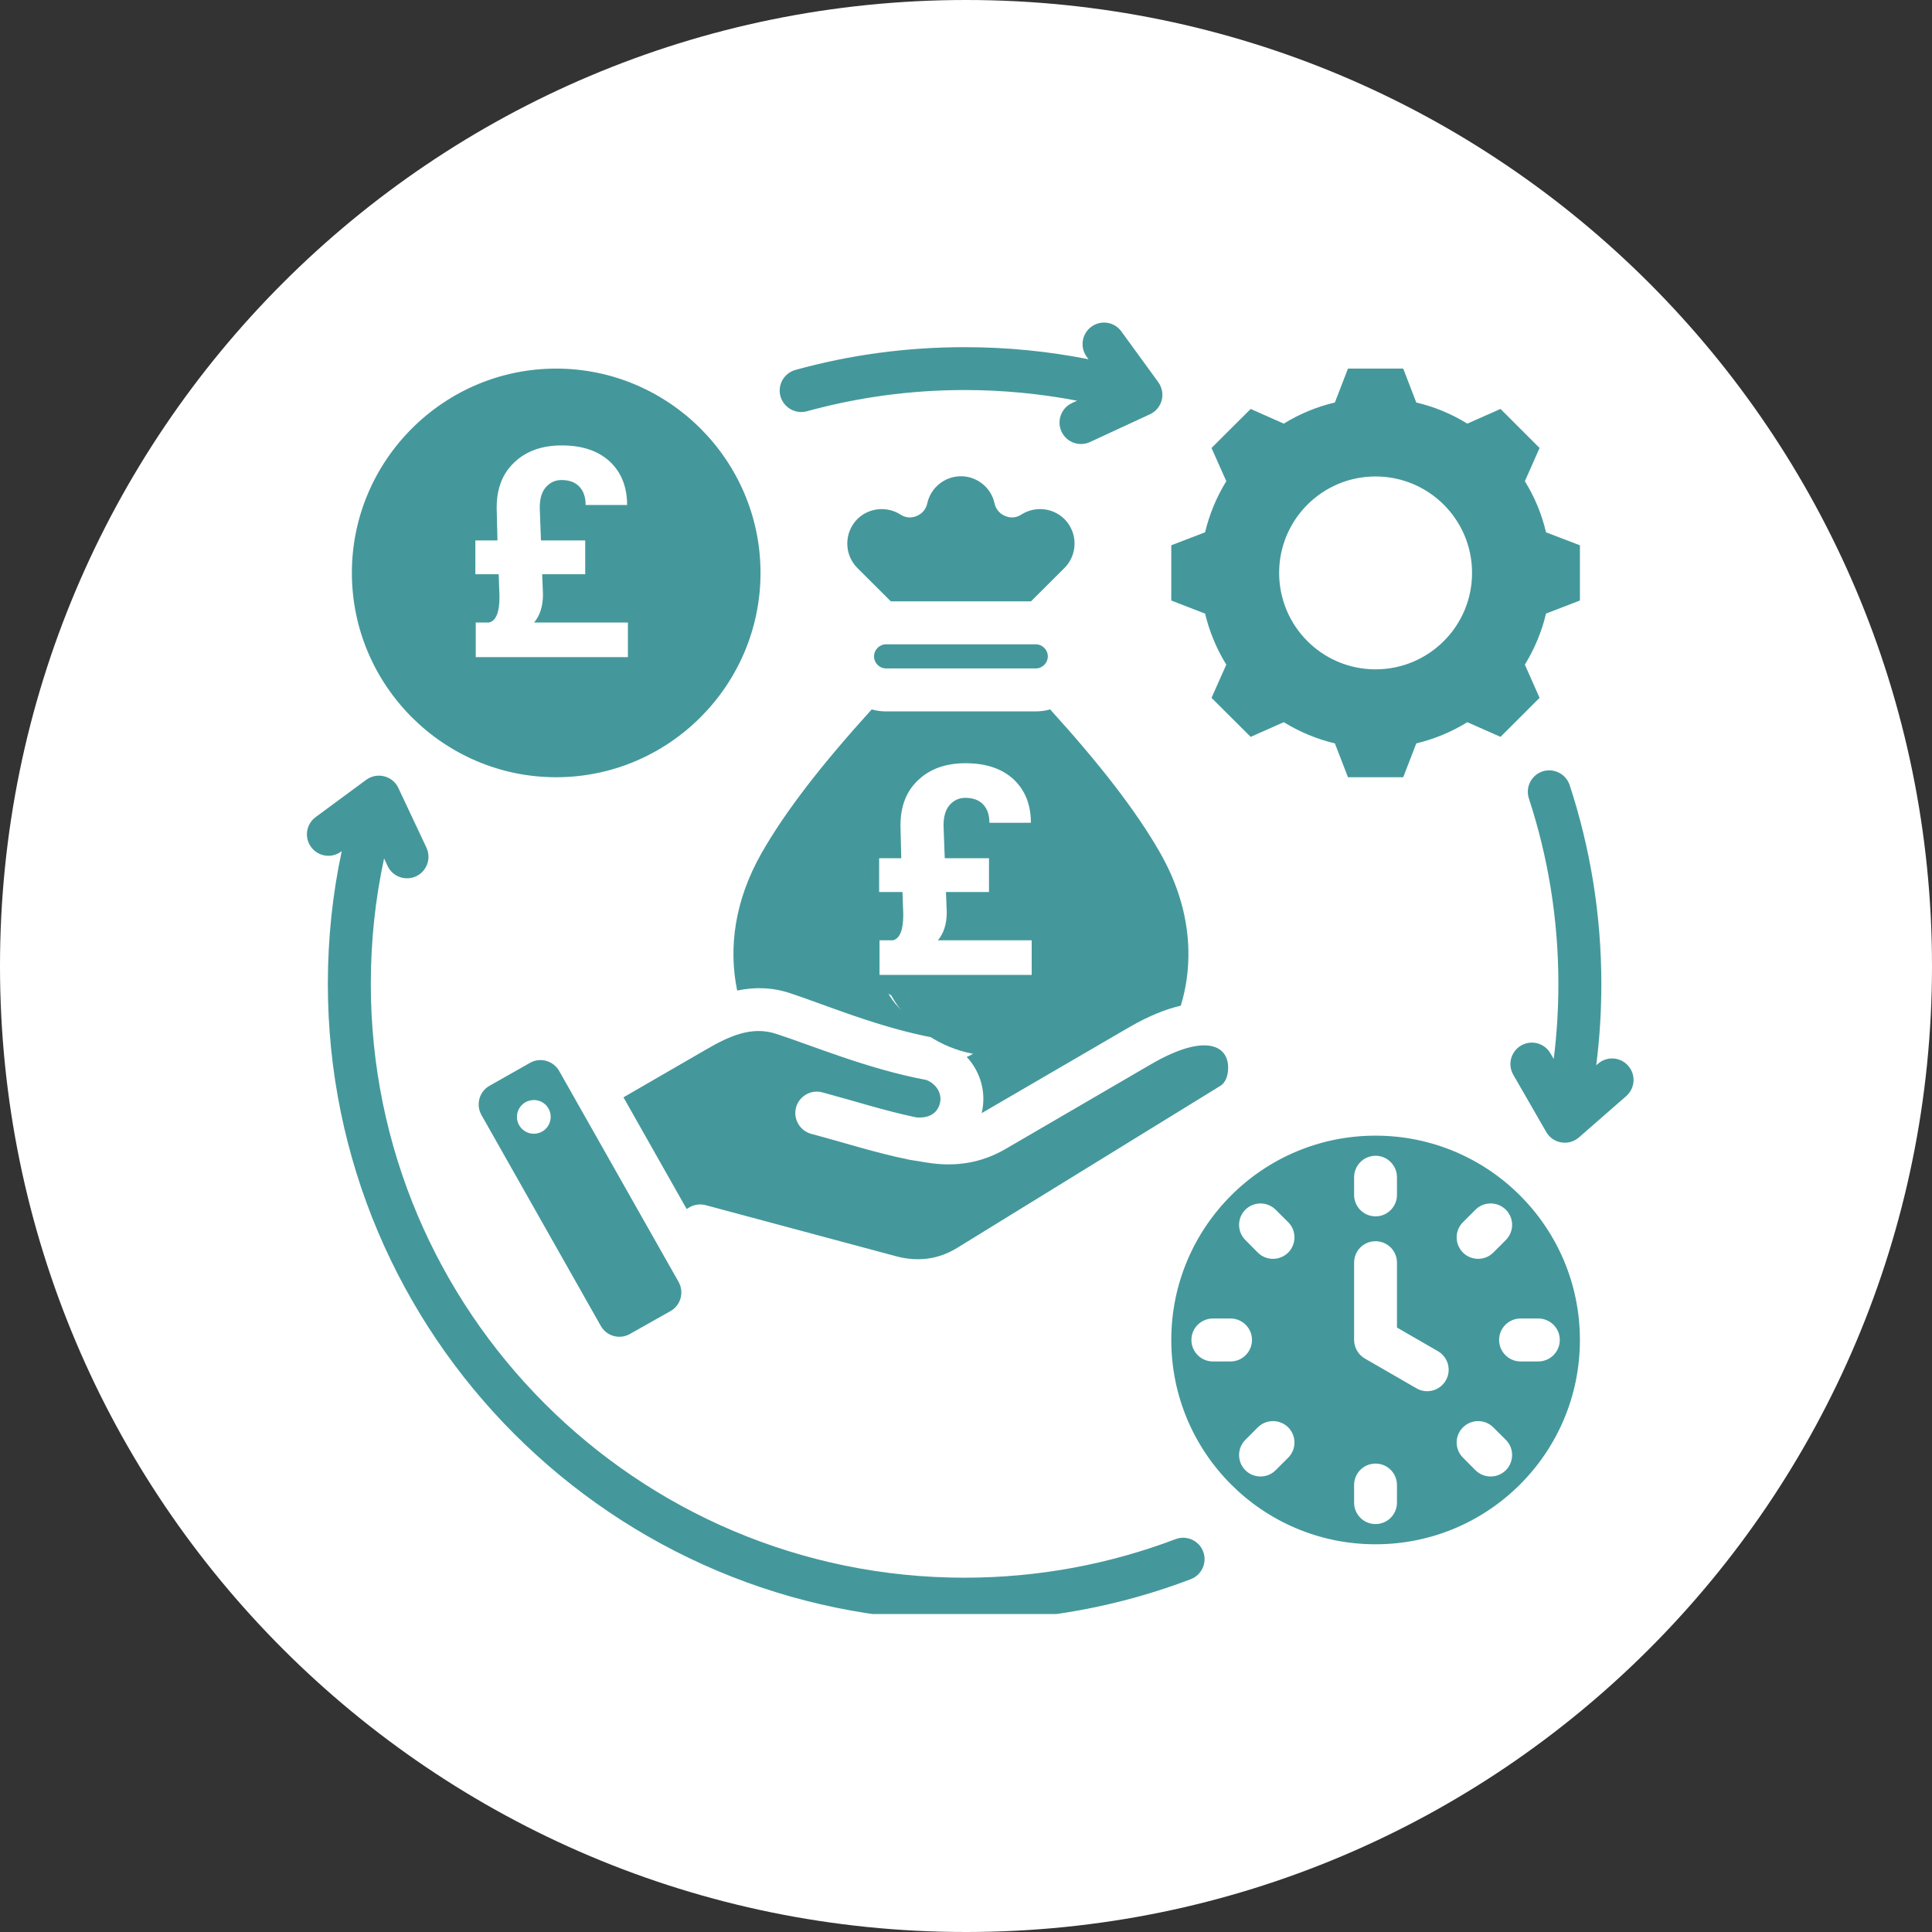<svg xmlns="http://www.w3.org/2000/svg" xmlns:xlink="http://www.w3.org/1999/xlink" width="100" zoomAndPan="magnify" viewBox="0 0 75 75" height="100" preserveAspectRatio="xMidYMid meet" version="1.0"><rect x="0" y="0" width="75" height="75" fill="#333333" stroke="none"/><defs><g/><clipPath id="043e402920"><path d="M 37.5 0 C 16.789 0 0 16.789 0 37.5 C 0 58.211 16.789 75 37.5 75 C 58.211 75 75 58.211 75 37.5 C 75 16.789 58.211 0 37.5 0 Z M 37.5 0 " clip-rule="nonzero"/></clipPath><clipPath id="b18ef2a68d"><path d="M 11.797 12.406 L 63.547 12.406 L 63.547 62.656 L 11.797 62.656 Z M 11.797 12.406 " clip-rule="nonzero"/></clipPath><clipPath id="0c9519358f"><path d="M 14.512 15.227 L 28.094 15.227 L 28.094 28.648 L 14.512 28.648 Z M 14.512 15.227 " clip-rule="nonzero"/></clipPath><clipPath id="11963a4fe2"><path d="M 21.301 15.227 C 17.551 15.227 14.512 18.23 14.512 21.938 C 14.512 25.645 17.551 28.648 21.301 28.648 C 25.047 28.648 28.086 25.645 28.086 21.938 C 28.086 18.23 25.047 15.227 21.301 15.227 Z M 21.301 15.227 " clip-rule="nonzero"/></clipPath><clipPath id="13d700558a"><path d="M 34.055 32.102 L 43.254 32.102 L 43.254 40.988 L 34.055 40.988 Z M 34.055 32.102 " clip-rule="nonzero"/></clipPath><clipPath id="9217364557"><path d="M 38.648 32.102 C 36.109 32.102 34.055 34.09 34.055 36.543 C 34.055 38.996 36.109 40.988 38.648 40.988 C 41.184 40.988 43.242 38.996 43.242 36.543 C 43.242 34.09 41.184 32.102 38.648 32.102 Z M 38.648 32.102 " clip-rule="nonzero"/></clipPath><clipPath id="0178628703"><path d="M 31.832 28.648 L 42.117 28.648 L 42.117 39.254 L 31.832 39.254 Z M 31.832 28.648 " clip-rule="nonzero"/></clipPath><clipPath id="1115e99c60"><path d="M 36.977 28.648 C 34.137 28.648 31.832 31.02 31.832 33.945 C 31.832 36.867 34.137 39.238 36.977 39.238 C 39.812 39.238 42.117 36.867 42.117 33.945 C 42.117 31.02 39.812 28.648 36.977 28.648 Z M 36.977 28.648 " clip-rule="nonzero"/></clipPath></defs><g clip-path="url(#043e402920)"><rect x="-7.5" width="90" fill="#ffffff" y="-7.5" height="90" fill-opacity="1"/></g><g clip-path="url(#b18ef2a68d)"><path fill="#44989b" d="M 13.266 33.043 L 13.242 33.059 C 12.871 33.332 12.352 33.254 12.078 32.883 C 11.805 32.512 11.883 31.992 12.254 31.719 L 14.215 30.273 C 14.418 30.125 14.672 30.074 14.914 30.137 C 15.156 30.195 15.359 30.363 15.465 30.59 L 16.555 32.906 C 16.75 33.324 16.57 33.82 16.156 34.016 C 15.738 34.211 15.242 34.035 15.047 33.617 L 14.91 33.324 C 14.57 34.895 14.395 36.523 14.395 38.195 C 14.395 50.918 24.723 61.246 37.445 61.246 C 40.328 61.246 43.086 60.715 45.633 59.75 C 46.062 59.586 46.543 59.801 46.707 60.23 C 46.871 60.66 46.652 61.141 46.223 61.305 C 43.496 62.344 40.535 62.914 37.445 62.914 C 23.801 62.914 12.727 51.836 12.727 38.195 C 12.727 36.43 12.91 34.703 13.266 33.043 Z M 41.812 15.555 C 40.398 15.285 38.938 15.141 37.445 15.141 C 35.324 15.141 33.273 15.43 31.324 15.965 C 30.879 16.086 30.422 15.824 30.297 15.383 C 30.176 14.938 30.438 14.48 30.883 14.359 C 32.973 13.781 35.172 13.477 37.445 13.477 C 39.09 13.477 40.699 13.637 42.254 13.945 L 42.184 13.848 C 41.914 13.473 41.996 12.953 42.367 12.684 C 42.738 12.41 43.262 12.492 43.531 12.867 L 44.965 14.836 C 45.109 15.039 45.16 15.293 45.098 15.535 C 45.035 15.777 44.867 15.977 44.641 16.082 L 42.312 17.16 C 41.898 17.352 41.402 17.172 41.207 16.754 C 41.016 16.336 41.195 15.84 41.613 15.648 Z M 61.965 41.355 L 62.031 41.297 C 62.379 40.992 62.906 41.027 63.207 41.375 C 63.512 41.719 63.477 42.246 63.129 42.551 L 61.297 44.152 C 61.109 44.316 60.855 44.391 60.609 44.348 C 60.363 44.309 60.148 44.16 60.023 43.941 L 58.746 41.723 C 58.516 41.324 58.652 40.816 59.051 40.586 C 59.449 40.355 59.957 40.492 60.188 40.891 L 60.316 41.109 C 60.434 40.156 60.496 39.184 60.496 38.195 C 60.496 35.684 60.094 33.262 59.352 31 C 59.207 30.562 59.445 30.09 59.883 29.945 C 60.32 29.805 60.789 30.043 60.934 30.477 C 61.73 32.906 62.164 35.5 62.164 38.195 C 62.164 39.266 62.098 40.32 61.965 41.355 Z M 34.398 25.949 C 34.141 25.949 33.93 25.738 33.93 25.48 C 33.93 25.223 34.141 25.012 34.398 25.012 L 40.207 25.012 C 40.465 25.012 40.676 25.223 40.676 25.48 C 40.676 25.738 40.465 25.949 40.207 25.949 Z M 24.203 42.598 L 27.383 40.758 C 28.27 40.242 29.156 39.816 30.129 40.133 C 31.484 40.57 33.695 41.504 35.953 41.922 C 36.336 42.066 36.59 42.445 36.484 42.844 C 36.375 43.246 36.023 43.422 35.559 43.375 C 34.332 43.117 33.191 42.746 31.926 42.406 C 31.48 42.285 31.023 42.551 30.902 42.992 C 30.785 43.438 31.047 43.895 31.492 44.016 C 32.805 44.367 33.984 44.75 35.258 45.012 C 35.27 45.016 35.281 45.016 35.293 45.02 L 35.992 45.133 C 37.09 45.309 38.094 45.152 39.051 44.594 L 44.672 41.32 C 46.789 40.086 47.699 40.578 47.676 41.477 C 47.668 41.746 47.586 42.023 47.375 42.152 L 37.172 48.434 C 36.438 48.891 35.629 48.992 34.797 48.77 L 27.398 46.785 C 27.184 46.727 26.957 46.758 26.766 46.867 L 26.656 46.934 Z M 28.617 38.453 C 28.273 36.793 28.52 34.949 29.566 33.113 C 30.496 31.48 31.922 29.652 33.84 27.539 C 34.016 27.59 34.203 27.617 34.398 27.617 L 40.207 27.617 C 40.398 27.617 40.586 27.59 40.766 27.539 C 42.684 29.652 44.109 31.48 45.039 33.113 C 46.207 35.164 46.383 37.23 45.84 39.039 C 45.254 39.176 44.586 39.441 43.832 39.879 L 38.211 43.152 C 38.18 43.172 38.145 43.191 38.109 43.211 C 38.301 42.402 38.059 41.602 37.527 41.027 C 37.867 40.922 38.109 40.605 38.109 40.234 L 38.109 39.984 C 39.375 39.715 40.531 38.824 40.352 37.324 C 40.164 35.762 38.734 35.145 37.418 34.93 C 37.125 34.879 36.816 34.809 36.551 34.68 C 36.309 34.562 36.102 34.391 36.086 34.078 C 36.066 33.668 36.355 33.395 36.703 33.258 C 36.871 33.191 37.051 33.152 37.238 33.145 C 37.25 33.148 37.266 33.148 37.277 33.148 C 37.297 33.148 37.312 33.148 37.332 33.145 C 37.84 33.156 38.348 33.398 38.582 33.957 C 38.762 34.383 39.25 34.582 39.672 34.406 C 40.098 34.227 40.297 33.738 40.121 33.312 C 39.719 32.355 38.949 31.797 38.109 31.582 L 38.109 31.316 C 38.109 30.859 37.738 30.484 37.277 30.484 C 36.816 30.484 36.445 30.859 36.445 31.316 L 36.445 31.59 C 36.324 31.625 36.207 31.66 36.094 31.707 C 35.086 32.102 34.363 32.977 34.418 34.16 C 34.496 35.695 35.855 36.363 37.148 36.574 C 37.469 36.625 37.809 36.699 38.109 36.836 C 38.398 36.965 38.652 37.16 38.699 37.523 C 38.738 37.863 38.516 38.07 38.254 38.195 C 37.977 38.332 37.648 38.395 37.348 38.402 C 37.336 38.402 37.324 38.402 37.316 38.402 C 37.301 38.402 37.289 38.402 37.277 38.402 C 37.27 38.402 37.258 38.402 37.25 38.402 C 36.621 38.391 35.988 38.113 35.828 37.469 C 35.715 37.023 35.262 36.75 34.816 36.863 C 34.371 36.973 34.098 37.426 34.211 37.871 C 34.492 39.008 35.387 39.723 36.445 39.973 L 36.445 40.234 C 36.445 40.266 36.445 40.301 36.449 40.332 C 36.441 40.328 36.43 40.324 36.422 40.324 C 36.387 40.312 36.352 40.301 36.312 40.297 C 34.117 39.898 31.961 38.973 30.645 38.547 C 29.949 38.32 29.277 38.316 28.617 38.453 Z M 34.582 23.344 L 33.281 22.047 C 32.762 21.527 32.762 20.676 33.281 20.152 C 33.723 19.711 34.426 19.637 34.953 19.973 C 35.148 20.102 35.371 20.121 35.586 20.031 C 35.801 19.941 35.945 19.77 35.996 19.543 C 36.125 18.941 36.664 18.488 37.305 18.488 C 37.93 18.488 38.477 18.93 38.609 19.543 C 38.66 19.77 38.805 19.941 39.02 20.031 C 39.234 20.121 39.457 20.102 39.652 19.973 C 40.172 19.641 40.871 19.703 41.324 20.152 C 41.844 20.676 41.844 21.527 41.324 22.047 L 40.023 23.344 Z M 21.707 41.574 L 26.344 49.766 C 26.566 50.164 26.426 50.672 26.031 50.895 L 24.453 51.785 C 24.055 52.012 23.547 51.871 23.324 51.473 L 18.688 43.281 C 18.465 42.883 18.605 42.375 19 42.152 L 20.578 41.258 C 20.973 41.035 21.48 41.176 21.707 41.574 Z M 20.629 42.711 C 20.27 42.762 20.023 43.094 20.074 43.453 C 20.129 43.809 20.461 44.059 20.82 44.004 C 21.176 43.953 21.422 43.621 21.371 43.262 C 21.32 42.906 20.988 42.656 20.629 42.711 Z M 54.98 15.625 C 55.68 15.789 56.348 16.066 56.961 16.445 L 58.25 15.875 L 59.766 17.391 L 59.195 18.68 C 59.574 19.293 59.852 19.961 60.016 20.664 L 61.332 21.168 L 61.332 23.312 L 60.016 23.82 C 59.852 24.52 59.57 25.188 59.195 25.801 L 59.766 27.09 L 58.25 28.605 L 56.961 28.035 C 56.348 28.414 55.68 28.691 54.98 28.859 L 54.473 30.172 L 52.328 30.172 L 51.82 28.859 C 51.117 28.691 50.453 28.414 49.836 28.035 L 48.551 28.605 L 47.031 27.09 L 47.605 25.801 C 47.227 25.191 46.949 24.52 46.781 23.82 L 45.469 23.312 L 45.469 21.168 L 46.781 20.664 C 46.949 19.961 47.227 19.293 47.605 18.68 L 47.031 17.391 L 48.551 15.875 L 49.836 16.445 C 50.453 16.066 51.117 15.789 51.82 15.625 L 52.328 14.309 L 54.473 14.309 Z M 53.398 18.496 C 51.332 18.496 49.656 20.172 49.656 22.238 C 49.656 24.309 51.332 25.984 53.398 25.984 C 55.469 25.984 57.145 24.309 57.145 22.238 C 57.145 20.172 55.469 18.496 53.398 18.496 Z M 21.59 30.172 C 17.223 30.172 13.66 26.609 13.66 22.238 C 13.66 17.871 17.223 14.309 21.59 14.309 C 25.957 14.309 29.523 17.871 29.523 22.238 C 29.523 26.609 25.957 30.172 21.59 30.172 Z M 20.758 17.609 C 20.598 17.648 20.445 17.695 20.297 17.754 C 19.203 18.184 18.418 19.129 18.48 20.414 C 18.562 22.09 20.055 22.805 21.465 23.035 C 21.832 23.094 22.223 23.18 22.57 23.336 C 22.926 23.5 23.238 23.746 23.297 24.195 C 23.336 24.539 23.176 24.781 22.938 24.945 C 22.586 25.188 22.105 25.293 21.676 25.305 C 20.883 25.324 20.059 24.984 19.855 24.172 C 19.746 23.727 19.293 23.453 18.844 23.566 C 18.398 23.676 18.129 24.129 18.238 24.574 C 18.555 25.84 19.57 26.629 20.758 26.883 L 20.758 27.262 C 20.758 27.719 21.129 28.094 21.59 28.094 C 22.051 28.094 22.426 27.719 22.426 27.262 L 22.426 26.895 C 23.828 26.625 25.148 25.652 24.949 23.996 C 24.742 22.289 23.168 21.625 21.734 21.391 C 21.395 21.336 21.035 21.25 20.727 21.098 C 20.422 20.949 20.164 20.727 20.145 20.332 C 20.117 19.824 20.473 19.477 20.906 19.305 C 21.68 19.004 22.754 19.191 23.156 20.152 C 23.336 20.578 23.824 20.777 24.25 20.598 C 24.672 20.418 24.871 19.93 24.695 19.508 C 24.242 18.43 23.371 17.82 22.426 17.602 L 22.426 17.219 C 22.426 16.762 22.051 16.387 21.59 16.387 C 21.129 16.387 20.758 16.762 20.758 17.219 Z M 53.398 44.086 C 57.781 44.086 61.332 47.637 61.332 52.016 C 61.332 56.398 57.781 59.949 53.398 59.949 C 49.016 59.949 45.469 56.398 45.469 52.016 C 45.469 47.637 49.016 44.086 53.398 44.086 Z M 49.52 57.074 L 50.008 56.586 C 50.332 56.262 50.332 55.734 50.008 55.41 C 49.68 55.086 49.152 55.086 48.828 55.41 L 48.344 55.895 C 48.02 56.219 48.02 56.746 48.344 57.074 C 48.668 57.398 49.195 57.398 49.52 57.074 Z M 58.457 55.895 L 57.969 55.41 C 57.645 55.086 57.117 55.086 56.793 55.41 C 56.465 55.734 56.465 56.262 56.793 56.586 L 57.277 57.074 C 57.602 57.398 58.129 57.398 58.457 57.074 C 58.781 56.746 58.781 56.219 58.457 55.895 Z M 47.086 52.852 L 47.77 52.852 C 48.227 52.852 48.602 52.477 48.602 52.016 C 48.602 51.555 48.227 51.184 47.77 51.184 L 47.086 51.184 C 46.625 51.184 46.25 51.555 46.25 52.016 C 46.25 52.477 46.625 52.852 47.086 52.852 Z M 57.277 46.961 L 56.793 47.445 C 56.465 47.77 56.465 48.297 56.793 48.625 C 57.117 48.949 57.645 48.949 57.969 48.625 L 58.457 48.137 C 58.781 47.812 58.781 47.285 58.457 46.961 C 58.129 46.637 57.602 46.637 57.277 46.961 Z M 52.566 45.703 L 52.566 46.387 C 52.566 46.844 52.938 47.219 53.398 47.219 C 53.859 47.219 54.23 46.844 54.23 46.387 L 54.23 45.703 C 54.23 45.242 53.859 44.867 53.398 44.867 C 52.938 44.867 52.566 45.242 52.566 45.703 Z M 52.566 49.016 L 52.566 52.016 C 52.566 52.312 52.727 52.59 52.984 52.738 L 54.988 53.895 C 55.387 54.125 55.895 53.988 56.125 53.59 C 56.355 53.191 56.219 52.684 55.82 52.453 L 54.23 51.535 L 54.23 49.016 C 54.23 48.555 53.859 48.184 53.398 48.184 C 52.938 48.184 52.566 48.555 52.566 49.016 Z M 59.715 51.184 L 59.031 51.184 C 58.57 51.184 58.195 51.555 58.195 52.016 C 58.195 52.477 58.57 52.852 59.031 52.852 L 59.715 52.852 C 60.176 52.852 60.551 52.477 60.551 52.016 C 60.551 51.555 60.176 51.184 59.715 51.184 Z M 48.344 48.137 L 48.828 48.625 C 49.152 48.949 49.68 48.949 50.008 48.625 C 50.332 48.297 50.332 47.77 50.008 47.445 L 49.52 46.961 C 49.195 46.637 48.668 46.637 48.344 46.961 C 48.02 47.285 48.02 47.812 48.344 48.137 Z M 54.23 58.332 L 54.23 57.648 C 54.23 57.188 53.859 56.816 53.398 56.816 C 52.938 56.816 52.566 57.188 52.566 57.648 L 52.566 58.332 C 52.566 58.793 52.938 59.164 53.398 59.164 C 53.859 59.164 54.23 58.793 54.23 58.332 Z M 54.23 58.332 " fill-opacity="1" fill-rule="evenodd"/></g><g clip-path="url(#0c9519358f)"><g clip-path="url(#11963a4fe2)"><path fill="#44989b" d="M 14.512 15.227 L 28.094 15.227 L 28.094 28.648 L 14.512 28.648 Z M 14.512 15.227 " fill-opacity="1" fill-rule="nonzero"/></g></g><g clip-path="url(#13d700558a)"><g clip-path="url(#9217364557)"><path fill="#44989b" d="M 34.055 32.102 L 43.254 32.102 L 43.254 40.988 L 34.055 40.988 Z M 34.055 32.102 " fill-opacity="1" fill-rule="nonzero"/></g></g><g clip-path="url(#0178628703)"><g clip-path="url(#1115e99c60)"><path fill="#44989b" d="M 31.832 28.648 L 42.117 28.648 L 42.117 39.254 L 31.832 39.254 Z M 31.832 28.648 " fill-opacity="1" fill-rule="nonzero"/></g></g><g fill="#ffffff" fill-opacity="1"><g transform="translate(17.906, 25.51)"><g><path d="M 3.141 -3.219 L 3.172 -2.438 C 3.172 -1.977 3.055 -1.613 2.828 -1.344 L 6.469 -1.344 L 6.469 0 L 0.562 0 L 0.562 -1.344 L 1.078 -1.344 C 1.348 -1.406 1.484 -1.738 1.484 -2.344 L 1.453 -3.219 L 0.547 -3.219 L 0.547 -4.531 L 1.406 -4.531 L 1.375 -5.797 C 1.375 -6.547 1.602 -7.133 2.062 -7.562 C 2.52 -8 3.133 -8.219 3.906 -8.219 C 4.695 -8.219 5.316 -8.008 5.766 -7.594 C 6.211 -7.176 6.438 -6.613 6.438 -5.906 L 4.828 -5.906 C 4.828 -6.219 4.742 -6.457 4.578 -6.625 C 4.422 -6.789 4.191 -6.875 3.891 -6.875 C 3.648 -6.875 3.445 -6.781 3.281 -6.594 C 3.125 -6.414 3.047 -6.148 3.047 -5.797 L 3.094 -4.531 L 4.812 -4.531 L 4.812 -3.219 Z M 3.141 -3.219 "/></g></g></g><g fill="#ffffff" fill-opacity="1"><g transform="translate(33.581, 37.847)"><g><path d="M 3.141 -3.219 L 3.172 -2.438 C 3.172 -1.977 3.055 -1.613 2.828 -1.344 L 6.469 -1.344 L 6.469 0 L 0.562 0 L 0.562 -1.344 L 1.078 -1.344 C 1.348 -1.406 1.484 -1.738 1.484 -2.344 L 1.453 -3.219 L 0.547 -3.219 L 0.547 -4.531 L 1.406 -4.531 L 1.375 -5.797 C 1.375 -6.547 1.602 -7.133 2.062 -7.562 C 2.52 -8 3.133 -8.219 3.906 -8.219 C 4.695 -8.219 5.316 -8.008 5.766 -7.594 C 6.211 -7.176 6.438 -6.613 6.438 -5.906 L 4.828 -5.906 C 4.828 -6.219 4.742 -6.457 4.578 -6.625 C 4.422 -6.789 4.191 -6.875 3.891 -6.875 C 3.648 -6.875 3.445 -6.781 3.281 -6.594 C 3.125 -6.414 3.047 -6.148 3.047 -5.797 L 3.094 -4.531 L 4.812 -4.531 L 4.812 -3.219 Z M 3.141 -3.219 "/></g></g></g></svg>